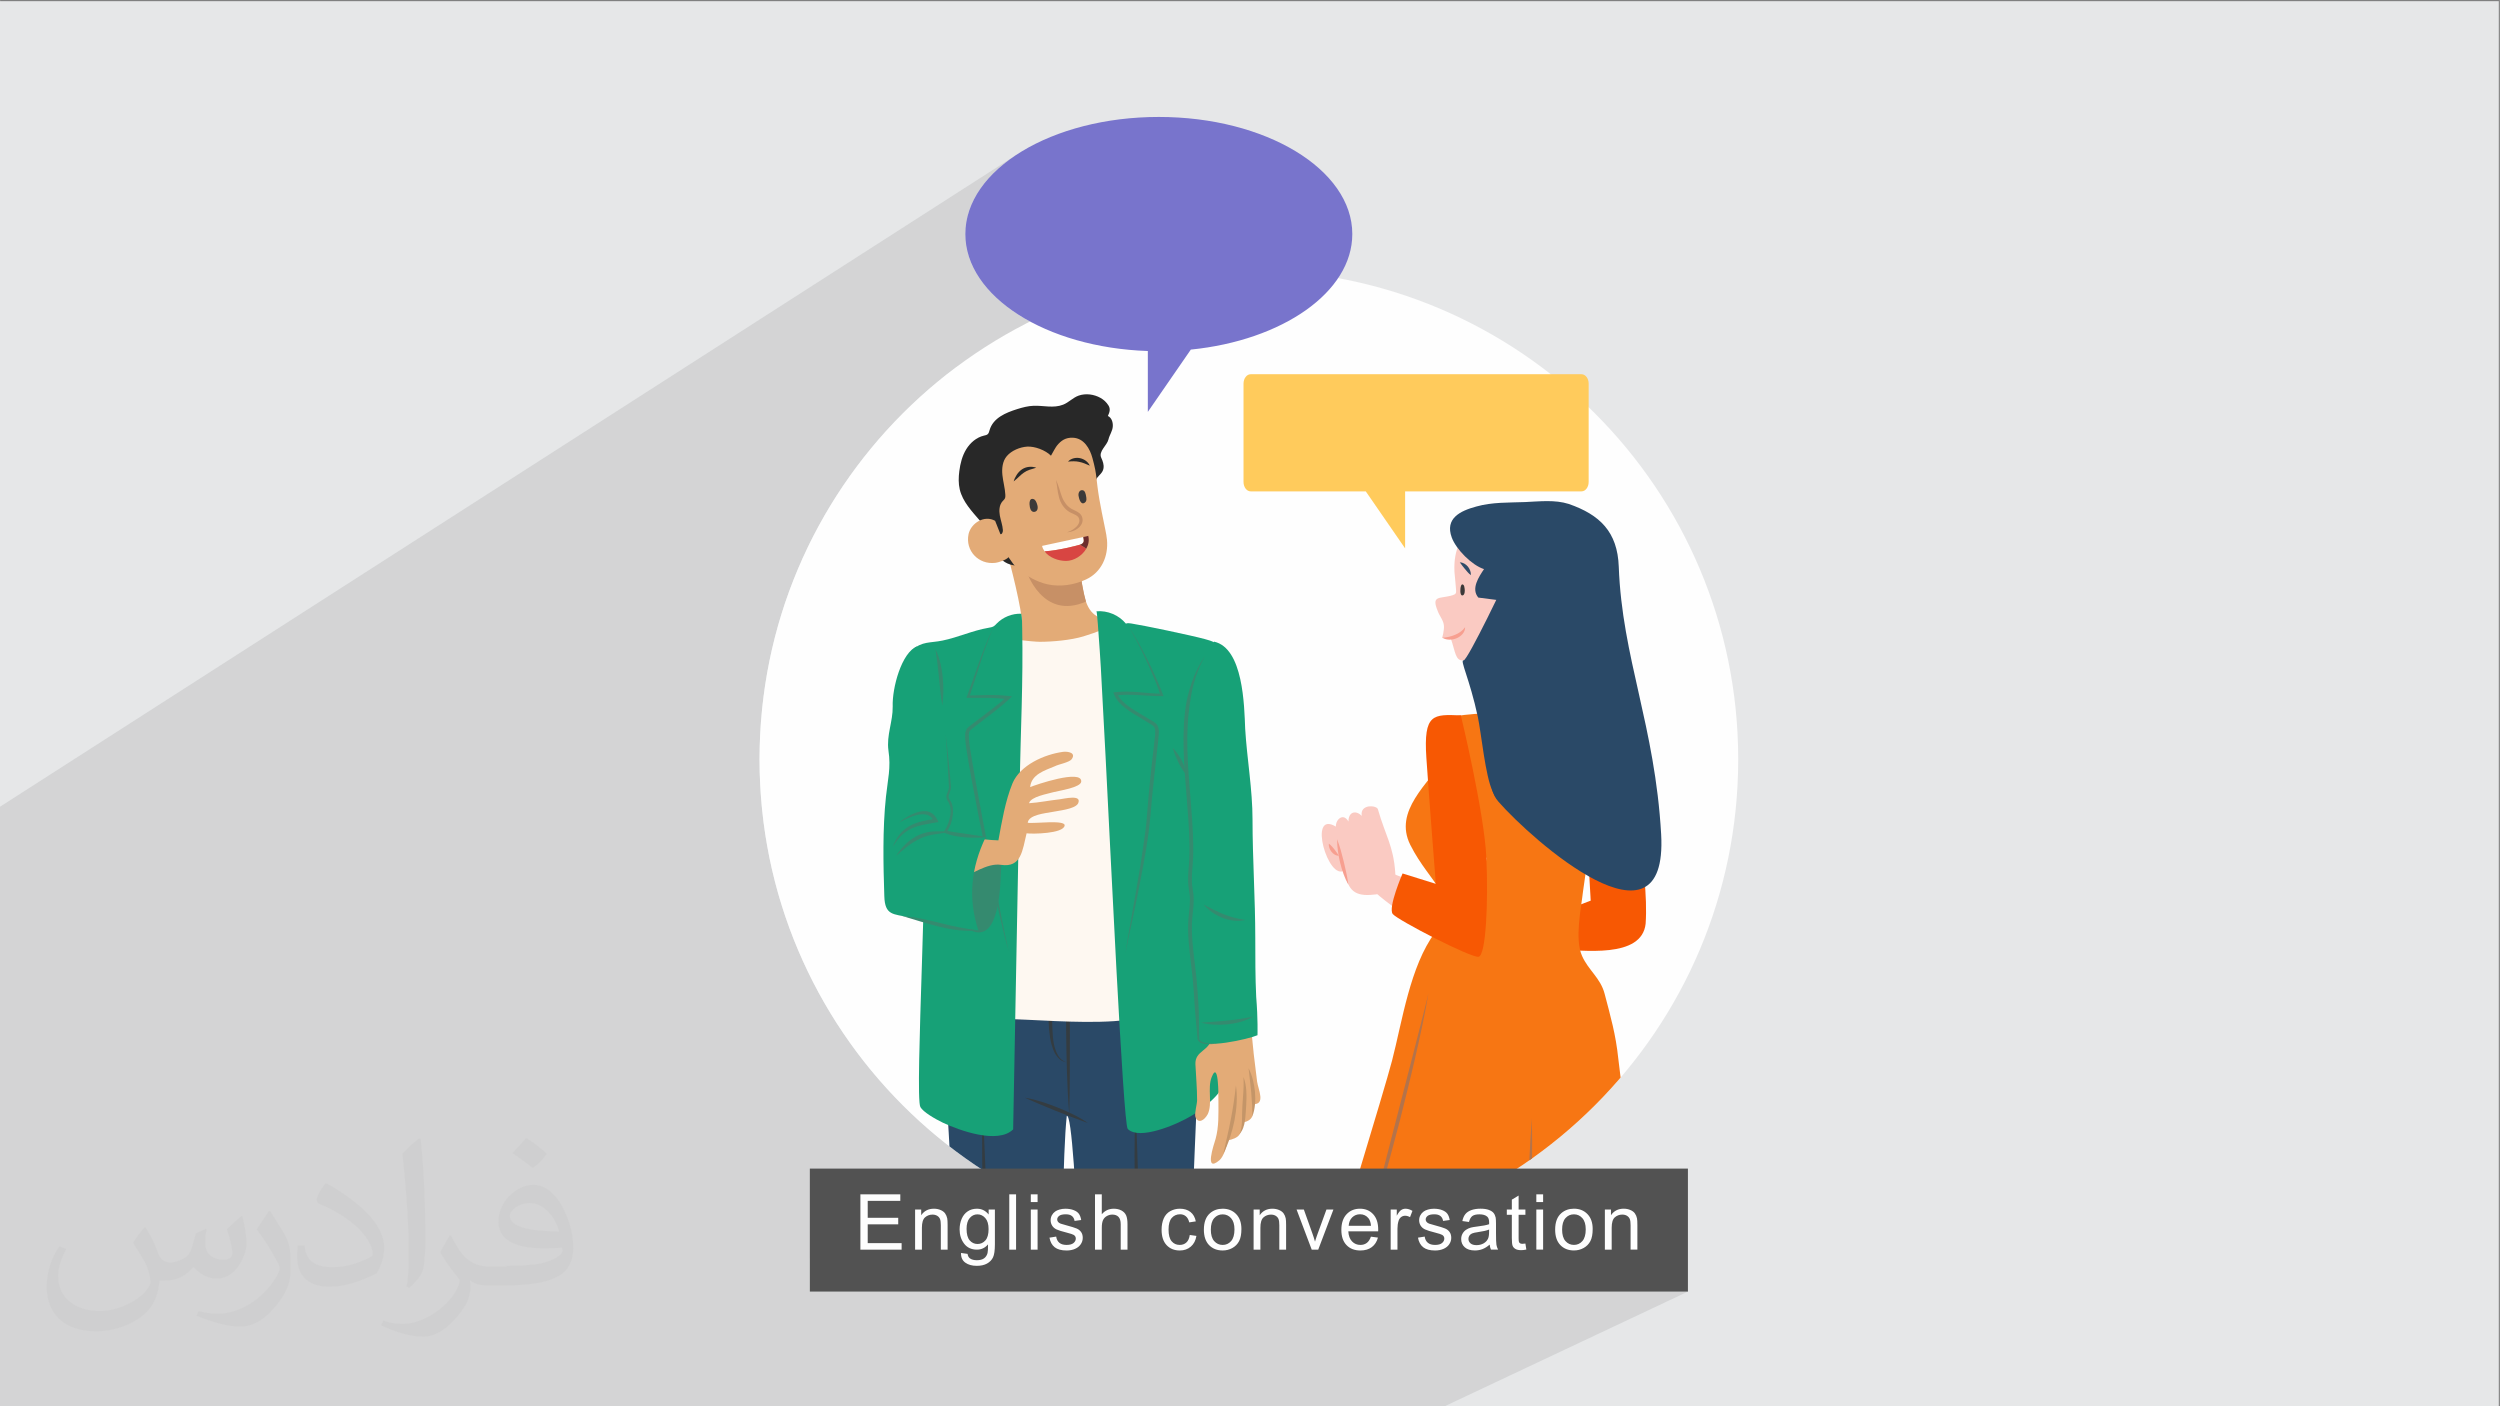 <?xml version="1.0" encoding="UTF-8"?>
<!DOCTYPE svg PUBLIC "-//W3C//DTD SVG 1.1//EN" "http://www.w3.org/Graphics/SVG/1.1/DTD/svg11.dtd">
<!-- Creator: CorelDRAW -->
<svg xmlns="http://www.w3.org/2000/svg" xml:space="preserve" width="3.703in" height="2.083in" version="1.1" style="shape-rendering:geometricPrecision; text-rendering:geometricPrecision; image-rendering:optimizeQuality; fill-rule:evenodd; clip-rule:evenodd"
viewBox="0 0 3703.33 2083.33"
 xmlns:xlink="http://www.w3.org/1999/xlink"
 xmlns:xodm="http://www.corel.com/coreldraw/odm/2003">
 <rect x="0" y="0" width="3703.33" height="2083.33" fill="#808080" stroke="none"/>
 <defs>
  <style type="text/css">
   <![CDATA[
    .fil30 {fill:none}
    .fil3 {fill:#FEFEFE}
    .fil31 {fill:#525252}
    .fil28 {fill:#2A4967}
    .fil0 {fill:#E6E7E8}
    .fil29 {fill:#F75803}
    .fil10 {fill:#FEFEFE;fill-rule:nonzero}
    .fil14 {fill:#FEF8F1;fill-rule:nonzero}
    .fil22 {fill:#FACAC2;fill-rule:nonzero}
    .fil21 {fill:#F9B6AF;fill-rule:nonzero}
    .fil26 {fill:#F79F90;fill-rule:nonzero}
    .fil8 {fill:#E3AB77;fill-rule:nonzero}
    .fil11 {fill:#D84542;fill-rule:nonzero}
    .fil25 {fill:#CD8D5C;fill-rule:nonzero}
    .fil9 {fill:#C79066;fill-rule:nonzero}
    .fil17 {fill:#C49568;fill-rule:nonzero}
    .fil24 {fill:#B3734B;fill-rule:nonzero}
    .fil12 {fill:#6D2D2D;fill-rule:nonzero}
    .fil4 {fill:#A2CAEB;fill-rule:nonzero}
    .fil20 {fill:#513A2F;fill-rule:nonzero}
    .fil13 {fill:#3B3939;fill-rule:nonzero}
    .fil18 {fill:#4BB394;fill-rule:nonzero}
    .fil5 {fill:#282828;fill-rule:nonzero}
    .fil7 {fill:#343C41;fill-rule:nonzero}
    .fil16 {fill:#358A6F;fill-rule:nonzero}
    .fil15 {fill:#17A177;fill-rule:nonzero}
    .fil27 {fill:#2F4B68;fill-rule:nonzero}
    .fil6 {fill:#2A4967;fill-rule:nonzero}
    .fil33 {fill:#7874CC;fill-rule:nonzero}
    .fil19 {fill:#F75803;fill-rule:nonzero}
    .fil23 {fill:#F77613;fill-rule:nonzero}
    .fil32 {fill:#FEFEFE;fill-rule:nonzero}
    .fil34 {fill:#FFCB5C;fill-rule:nonzero}
    .fil2 {fill:#373435;fill-opacity:0.031}
    .fil1 {fill:#373435;fill-opacity:0.102}
   ]]>
  </style>
    <clipPath id="id0">
     <path d="M1850 400c400.36,0 724.92,324.56 724.92,724.92 0,400.36 -324.56,724.92 -724.92,724.92 -400.37,0 -724.92,-324.56 -724.92,-724.92 0,-400.36 324.56,-724.92 724.92,-724.92z"/>
    </clipPath>
 </defs>
 <g id="Layer_x0020_1">
  <polygon class="fil0" points="-1.67,1.74 3701.66,1.74 3701.66,2084.93 -1.67,2084.93 "/>
  <polygon class="fil1" points="2136.53,2084.93 870.37,2084.93 778.74,2084.93 539.3,2084.93 -1.67,2084.93 -1.67,1424.83 -1.67,1421.73 -1.67,1257.18 -1.67,1196.11 1504.41,230.1 1495.39,236.4 1486.89,242.95 1478.89,249.76 1471.44,256.8 1464.54,264.06 1458.2,271.55 1452.46,279.23 1447.33,287.11 1442.83,295.17 1438.96,303.41 1435.76,311.8 1433.24,320.35 1431.42,329.04 1430.31,337.85 1429.94,346.78 1430.05,351.59 1430.37,356.37 1430.91,361.12 1431.65,365.83 1432.6,370.51 1433.75,375.14 1435.11,379.74 1436.66,384.29 1438.41,388.8 1440.34,393.26 1442.47,397.67 1444.79,402.04 1447.29,406.35 1449.96,410.61 1452.82,414.81 1455.85,418.96 1459.06,423.06 1462.44,427.09 1465.98,431.06 1469.69,434.97 1473.55,438.81 1477.58,442.59 1481.76,446.3 1486.09,449.94 1490.58,453.5 1495.21,457 1499.99,460.42 1504.91,463.76 1509.96,467.03 1515.16,470.22 1520.48,473.32 1525.94,476.34 1414.31,545.66 1400.69,556.05 1381.59,571.69 1363.04,587.96 1345.06,604.84 1327.65,622.31 1310.85,640.37 1294.66,658.99 1279.11,678.16 1264.2,697.86 1249.95,718.08 1236.39,738.8 1223.52,759.99 1211.36,781.66 1199.93,803.78 1189.25,826.33 1179.33,849.3 1170.18,872.67 1161.83,896.43 1154.29,920.55 1147.58,945.03 1141.7,969.85 1136.69,994.98 1132.56,1020.43 1129.31,1046.16 1126.97,1072.16 1125.56,1098.42 1125.08,1124.92 1125.46,1148.6 1126.59,1172.09 1128.46,1195.39 1131.06,1218.46 1134.38,1241.32 1138.4,1263.94 1143.11,1286.31 1148.51,1308.42 1154.58,1330.26 1161.31,1351.81 1168.68,1373.08 1176.69,1394.04 1185.32,1414.68 1194.57,1434.99 1204.42,1454.96 1214.85,1474.58 1225.87,1493.83 1237.45,1512.71 1249.59,1531.21 1262.26,1549.3 1275.47,1566.99 1289.2,1584.26 1303.44,1601.09 1318.18,1617.48 1333.4,1633.41 1349.09,1648.87 1365.24,1663.86 1381.85,1678.35 1398.9,1692.35 1416.37,1705.83 1434.26,1718.78 1452.55,1731.2 1199.59,1864 1199.59,1913.42 2500.41,1913.42 "/>
  <path class="fil2" d="M216.02 1819.24c7,11 12,21 16,32 3,7 5,19 21,19 5,0 11,-2 17,-5 7,-3 12,-9 14,-17l6 -21 15 -7 1 1c-2,8 -2,15 -2,21 0,18 15,24 27,24 7,0 13,-3 13,-10 0,-8 -4,-23 -8,-35 7,-7 14,-14 22,-20l1 1c4,15 6,30 6,40 0,10 -4,20 -8,27 -7,14 -20,25 -36,25 -12,0 -25,-6 -34,-17l-1 0c-9,11 -22,20 -43,20l-7 0c-1,14 -4,24 -9,33 -13,25 -50,42 -85.01,42 -49,0 -73.01,-28 -73.01,-66 0,-23 8,-45 19,-60l10 4c-7,14 -12,27 -12,40 0,35 29,52 62,52 30,0 68.01,-20 75.01,-42 -2,-25 -12,-36 -26,-59 4,-7 10,-15 17,-23l1 0 0 0 1 1 0 0 0 0 0 0 0 0 0 0 0 0 0 0 0 0 0 0 0.02 -0.01 -0.01 0.01 0 0zm564.05 -133.01c10,6 20,14 30,23 -6,8 -12,15 -21,21 -10,-8 -20,-15 -30,-22 7,-8 14,-15 20,-22l0 0 1 0 0 0 0 0 0 0 0 0 0 0 0 0zm5 96.01c-17,0 -30,11 -30,19 0,17 33,23 73.01,23 -5,-20 -22,-42 -43,-42l0 0 0 0 0 0 0 0 0 0 -0.01 0zm-37 93.01c22,0 41,-1 55,-4 16,-4 30,-12 30,-18 0,-2 0,-3 -1,-5 -9,1 -19,1 -29,1 -29,0 -52,-7 -61,-23 -2,-5 -4,-10 -4,-15 0,-16 7,-32 19,-42 10,-9 21,-14 33,-14 20,0 37,17 48,43 6,14 11,30 11,51 0,14 -4,25 -12,34 -16,15 -45,21 -90.01,21l-20 0 0 0 -5 0c-11,0 -19,-2 -25,-7l-1 0c0,3 1,5 1,7 0,10 -3,23 -10,33 -20,30 -42,43 -60,43 -19,0 -42,-7 -63,-17l4 -7c7,3 16,5 29,5 34,0 78.01,-33 84.01,-64 -1,-3 -4,-6 -7,-10 -10,-12 -16,-22 -22,-32 5,-10 10,-18 14,-25l2 0c14,29 28,46 57,46l5 0 0 0 21 0 -3 -1 0 0 0 0 0 0 0 0 0 0 0 0 0 0 0 0 0 0 0 0zm-146.01 31c3,-14 3,-29 3,-43l0 -21c0,-39 -5,-96.01 -9,-133.01 7,-8 17,-17 25,-23l2 1c5,47 7,101.01 7,151.01 0,13 -1,26 -2,35 -1,12 -7,21 -22,35l-3 -2 0 0 -1 0 0 0 0 0 0 0 0 0 0 0 0 0 0 0 0 0 0 0 0 0zm-151.02 -62.01c1,18 10,33 41,33 20,0 36,-5 55,-14 3,-2 5,-3 5,-5 0,-12 -9,-27 -24,-41 -14,-13 -34,-25 -51,-32 -6,-2 -8,-5 -8,-8 0,-5 7,-17 13,-24l2 0c20,11 43,27 60,44 15,16 25,33 25,51 0,13 -4,26 -11,38 -22,11 -46,20 -70.01,20 -29,0 -48,-14 -48,-45 0,-3 0,-9 1,-16l10 0 0 0 0 -1 0 0 0 0 0 0 0 0 0 0 0 0 0 0 0 0 0 0 0 0 0.01 0zm-52 -52l18 29c7,11 13,22 13,41l0 24c0,19 -12,40 -32,60 -15,14 -29,19 -42,19 -19,0 -40,-6 -65,-16l3 -7c8,2 17,4 28,4 36,0 72.01,-26 89.01,-58 2,-4 3,-7 3,-9 0,-4 -2,-8 -4,-11 -9,-17 -19,-33 -30,-47 6,-9 12,-18 18,-27l2 0 0 0 -1 -2 0 0 0 0 0 0 0 0 0 0 0 0 0 0 0 0 0 0 0 0 -0.01 0z"/>
  <g id="_1855233847776">
   <path class="fil3" d="M1850 400c400.36,0 724.92,324.56 724.92,724.92 0,400.36 -324.56,724.92 -724.92,724.92 -400.37,0 -724.92,-324.56 -724.92,-724.92 0,-400.36 324.56,-724.92 724.92,-724.92z"/>
   <g style="clip-path:url(#id0)">
    <g>
     <path id="_1" class="fil4" d="M1490.47 2415.75c-61.76,6.87 -131.34,27.74 -192.99,11.13 -0.83,3.06 -1.24,5.75 -1,7.62 0.93,11.25 9.37,13.13 20.61,14.99 37.49,7.5 74.98,2.81 111.53,-8.43 35.61,-11.25 73.1,1.88 110.58,-3.75 0.33,-6.7 0.18,-13.28 -0.23,-19.8 -15.89,-3.5 -35.1,-3.17 -48.5,-1.76z"/>
     <path class="fil5" d="M1490.47 2415.75c13.39,-1.41 32.61,-1.74 48.5,1.76 -0.74,-11.69 -2.31,-23.12 -3.51,-34.55 -0.94,-13.13 0.93,-32.81 -4.69,-43.12l-94.65 -16.87c-3.75,26.25 -43.11,52.48 -65.61,60.92 -17.8,7.5 -46.85,2.81 -59.97,16.87 -4.22,4.23 -10.56,16.89 -13.06,26.12 61.65,16.62 131.23,-4.26 192.99,-11.13z"/>
     <path class="fil4" d="M1671.33 2417.63c-10.26,0 -21.18,-1.36 -31.09,-5.14 0.32,1.78 0.67,3.54 1.11,5.14 4.69,14.06 15,13.12 29.99,14.06 0,2.7 0.18,5.07 0.45,7.3 -0.48,-7.06 -1.06,-14 -0.45,-21.35z"/>
     <path class="fil5" d="M1805.99 2430.35c-3.12,-24.37 -12.6,-31.67 -35.32,-38.03 -21.55,-6.56 -26.24,-32.8 -36.55,-52.48 -3.75,-8.43 -9.37,-21.55 -17.81,-26.24 -6.56,-3.74 -15.93,-1.88 -23.43,-4.69l-53.42 34.68c-8.44,7.49 -2.81,27.17 -1.88,37.48 0.79,9.5 0.93,21.65 2.64,31.41 9.91,3.78 20.83,5.14 31.09,5.14 -0.61,7.35 -0.04,14.29 0.45,21.35 0.1,0.85 0.26,1.62 0.4,2.42 43.81,13.57 92.33,6.39 133.81,-11.04z"/>
     <path class="fil4" d="M1805.99 2430.35c-41.48,17.43 -90,24.61 -133.81,11.04 3.36,18.56 17.26,19.59 37.58,21.21 19.68,1.88 44.04,0 63.72,-2.81 22.49,-3.74 34.68,-1.88 32.8,-27.18 -0.09,-0.79 -0.2,-1.5 -0.29,-2.26z"/>
     <path class="fil6" d="M1429.08 2340.78c-13.59,-23.43 -5.62,-33.74 2.81,-47.8 -28.11,-19.68 -1.41,-49.2 -1.41,-78.72 0,-35.14 -2.81,-70.28 -5.62,-105.43 -7.03,-74.5 -4.22,-150.41 -8.43,-224.91 -4.22,-60.44 -8.44,-120.89 -9.84,-182.74 -2.81,-60.44 -11.24,-133.54 -1.41,-193.99 30.93,0 61.85,-7.03 92.78,-9.84 32.33,-2.81 66.07,2.81 98.4,2.81 61.85,0 125.11,4.22 185.55,-2.81 2.81,37.95 -5.62,81.53 -8.43,119.48 -1.41,32.33 -19.51,457.34 -19.51,527.63 0,33.74 5.46,75.42 1.24,109.16 -1.41,12.65 -9.84,29.52 -9.84,42.17 0,15.46 8.43,23.9 5.63,42.17 -1.41,8.43 -1.41,16.87 -7.03,25.3 -18.27,-36.55 -86.4,-34.85 -108.89,-2.51 0,-14.06 -1.22,-29.82 -1.22,-42.47 0,-19.68 -10.78,-23.9 -15,-43.58 -4.22,-12.65 2.81,-29.52 1.41,-43.57 0,-15.46 -1.41,-30.93 -4.22,-46.39 -9.84,-66.07 -21.19,-538.5 -35.85,-531.6 -6.06,56.31 -6.32,204.07 -9.13,272.95 -4.22,66.07 -5.63,132.14 -8.44,198.2 -1.41,46.39 -5.62,89.96 -12.65,134.95 -1.41,11.24 0,19.68 0,29.52 0,4.22 2.81,9.84 2.81,15.46 0,4.22 -8.43,8.43 -8.43,14.06 0,9.84 8.43,18.28 7.03,30.93 -1.41,11.25 -8.43,19.68 -15.46,28.11 -1.85,0.83 -13.05,-6.67 -14.69,-7.5 -18.51,-9.34 -37.22,-18.2 -56.68,-25.57 -3.47,-1.32 -7.02,-2.43 -10.56,-3.51 -3.89,-1.19 -8.19,-2.56 -12.16,-2.69 -2.4,-0.09 -12.19,3.67 -12.74,2.72z"/>
     <path class="fil7" d="M1531.7 2339.38c-10.97,-10.39 -25.33,-14.86 -39.83,-16.53l-22.11 -2.44c-3.71,-0.46 -7.48,-1.02 -11.24,-1.91 -3.75,-0.93 -7.49,-1.9 -11.26,-4.09 -0.94,-0.58 -1.89,-1.26 -2.79,-2.27 -0.87,-0.91 -1.84,-2.52 -1.75,-4.48 0.11,-1.95 1.17,-3.34 2.07,-4.24 0.96,-0.94 1.93,-1.54 2.9,-2.07 3.89,-1.97 7.72,-2.75 11.59,-3.28 7.77,-0.92 15.28,-0.53 22.76,0.14 7.49,0.74 14.99,1.87 22.23,4.11 7.1,2.35 14.35,5.8 19,11.76 -5.56,-5.02 -12.57,-7.67 -19.72,-9.1 -7.11,-1.63 -14.45,-2.26 -21.77,-2.46 -7.34,-0.03 -14.77,-0.35 -21.74,0.82 -3.46,0.56 -7,1.37 -9.73,2.84 -1.39,0.64 -2.22,1.88 -2.04,1.73 -0.19,-0.22 0.55,0.99 1.93,1.7 5.62,3.16 13.13,4.45 20.29,5.53 7.27,1.19 14.68,1.96 22.06,3.46 7.36,1.48 14.8,3.37 21.65,6.72 6.75,3.49 12.89,8.18 17.5,14.06z"/>
     <path class="fil7" d="M1739.75 2328.13c-0.63,-3.97 -1.84,-7.81 -4.45,-10.46 -2.44,-2.75 -5.75,-4.43 -9.28,-5.49 -7.15,-1.98 -15.01,-1.83 -22.71,-1.19 -7.75,0.59 -15.5,1.97 -23.25,3.41 -7.72,1.61 -15.51,3.13 -23.24,5.3 6.9,-4.19 14.47,-7.2 22.18,-9.56 7.72,-2.35 15.69,-4.02 23.84,-4.75 8.11,-0.56 16.61,-0.54 24.64,2.68 3.96,1.58 7.73,4.26 10.03,7.99 2.26,3.75 2.87,8.1 2.24,12.07z"/>
     <path class="fil7" d="M1490.94 2280.34c-5.46,-0.47 -10.96,-0.87 -16.36,-2.27 -2.69,-0.7 -5.39,-1.65 -7.85,-3.19 -2.38,-1.52 -4.79,-3.79 -5.65,-6.77 -1.76,-5.76 -1.3,-11.37 -1,-16.92 0.43,-5.54 1.13,-11.02 1.93,-16.46 1.47,-10.89 3.98,-21.69 5.07,-32.29 0.37,-10.43 -0.21,-21.69 -0.63,-32.49 -0.64,-21.85 -2.25,-43.68 -3.2,-65.59 -0.43,-10.95 -0.84,-21.92 -1.02,-32.89 0.01,-10.98 -0.01,-21.96 0.61,-32.91 1.2,21.91 2.87,43.7 4.73,65.53 1.84,21.83 3.41,43.7 4.49,65.65 0.25,11.08 0.69,21.77 0.11,33.2 -1.41,11.19 -3.78,21.79 -5.91,32.52 -1.04,5.35 -1.98,10.7 -2.65,16.07 -0.59,5.3 -1.13,10.89 0.08,15.72 1.13,4.8 6.35,7.72 11.33,9.4 5.11,1.71 10.55,2.62 15.93,3.69z"/>
     <path class="fil7" d="M1464.23 1966.86l-7.02 -163.65c-0.84,-27.3 -1.92,-54.59 -2.26,-81.91l-0.17 -40.99c0.25,-13.67 0.4,-27.33 1.02,-40.98l7.02 163.65c0.82,27.3 1.93,54.59 2.24,81.91 0.35,27.31 0.33,54.66 -0.83,81.96z"/>
     <path class="fil7" d="M1725.69 2291.58c-9.19,-2.47 -18.77,-1.94 -27.96,-0.31l-1.22 0.22 -0.05 -1.31 -2.12 -64.7c-0.59,-21.57 -1.81,-43.1 -2.62,-64.65 -0.81,-21.56 -2.29,-43.07 -3.25,-64.63l-3.54 -64.67c3.14,21.38 5.57,42.86 7.55,64.37 2.2,21.5 3.36,43.09 4.67,64.66 1.29,21.58 1.64,43.2 2.1,64.8 0.32,21.6 0.06,43.22 -0.57,64.82l-1.26 -1.09c9.45,-0.98 19.35,-0.93 28.28,2.5z"/>
     <path class="fil7" d="M1686.33 1934.53c-1.16,-24.72 -1.96,-49.42 -2.81,-74.13l-2.11 -74.12c-0.31,-24.72 -0.87,-49.44 -0.81,-74.17l0.31 -37.09c0.35,-12.37 0.57,-24.74 1.2,-37.09l1.56 37.06 1.26 37.06 2.1 74.11c0.29,24.72 0.87,49.44 0.8,74.18 -0.05,24.73 -0.34,49.47 -1.5,74.19z"/>
     <path class="fil7" d="M1553 1396.5c2.76,15.41 3.06,31.04 3.93,46.55 0.77,15.54 1.02,31.09 1.35,46.63 0.31,15.56 0.15,31.03 1.39,46.35 0.7,7.59 2.1,15.17 4.96,22.16 1.43,3.5 3.31,6.78 5.78,9.66 2.61,2.72 5.87,4.8 9.6,6.03 -3.85,-0.63 -7.57,-2.32 -10.64,-4.96 -2.94,-2.74 -5.33,-6.03 -7.24,-9.56 -3.56,-7.19 -5.5,-15 -6.75,-22.79 -2.31,-15.6 -2.29,-31.3 -2.72,-46.8 -0.19,-15.55 -0.3,-31.1 -0.04,-46.65l0.31 -23.31c0.16,-7.77 0.46,-15.54 0.06,-23.31z"/>
     <path class="fil7" d="M1580.28 1394.04c1.75,21.35 2.66,42.74 3.37,64.12 0.71,21.39 0.81,42.78 1.19,64.17l-0.09 64.15 -0.27 32.07c-0.25,10.7 -0.25,21.39 -0.59,32.1 -0.94,-10.67 -1.48,-21.36 -2.17,-32.05l-1.3 -32.07c-0.72,-21.39 -0.85,-42.78 -1.2,-64.16l0.12 -64.15c0.2,-21.38 0.38,-42.76 0.94,-64.17z"/>
     <path class="fil7" d="M1517.89 1626.11c16.81,2.7 32.83,8.41 48.54,14.49 7.82,3.19 15.58,6.53 23.15,10.31 7.57,3.72 15.03,7.86 21.93,12.83l-23.68 -8.81c-7.87,-2.94 -15.67,-6.04 -23.48,-9.11 -7.78,-3.16 -15.56,-6.3 -23.28,-9.61 -7.76,-3.22 -15.4,-6.72 -23.17,-10.1z"/>
     <path class="fil8" d="M1487.66 934.13c7.5,-1.87 17.78,-7.85 26.22,-9.73 0.94,-16.87 -17.79,-93.35 -24.35,-112.1 31.86,0 73.09,-6.56 103.09,-14.99 1.87,26.24 7.5,52.48 12.18,78.72 5.62,29.99 15.93,41.23 47.79,44.98 -0.93,17.8 -4.68,32.8 -11.24,49.67 -8.43,17.81 -12.18,38.42 -27.17,54.36 -15,14.99 -61.85,30.93 -81.53,14.06l-44.98 -104.96z"/>
     <path class="fil9" d="M1520.46 846.04c0,0 23.59,73.71 88.25,45.12 0,0 -5.74,-19.25 -7.61,-39.4l-80.63 -5.72z"/>
     <path class="fil5" d="M1631.3 678.16c2.28,4.96 4.26,10.4 3.3,15.78 -1.13,6.32 -5.66,9.08 -9.28,13.75 -2.79,3.59 -2.15,6.49 -1.96,10.87 0.31,7.06 2.51,22.51 -3.11,28.14 -14.86,5 -29.72,10 -44.59,15 -6.76,2.28 -13.52,4.55 -20.28,6.82 -5.73,1.93 -13.39,3.17 -18.42,6.53 -8.84,5.91 -9.89,18.72 -9.77,28.24 0.13,10.17 0.32,21.61 -6.83,28.82 -8.04,8.09 -21.98,6.69 -31.67,0.67 -5.96,-3.71 -10.92,-8.79 -15.81,-13.82 -7,-7.2 -14.41,-15.27 -15.1,-25.28 -0.31,-4.46 0.77,-9.06 -0.5,-13.35 -0.97,-3.3 -3.23,-6.04 -5.47,-8.66 -12.15,-14.16 -25.78,-28.33 -30.11,-46.48 -2.13,-8.89 -1.84,-18.19 -0.68,-27.26 1.44,-11.28 4.28,-22.58 10.21,-32.29 5.92,-9.71 15.23,-17.72 26.3,-20.3 1.99,-0.46 4.15,-0.81 5.63,-2.19 1.57,-1.46 2.05,-3.7 2.64,-5.75 5.3,-18.48 24.24,-26.02 40.94,-31.33 7.88,-2.5 15.98,-4.6 24.24,-4.93 14.71,-0.58 29.45,4.02 43.86,-1.65 8.36,-3.29 14.71,-10.61 23.2,-13.5 10.48,-3.56 22.52,-1.89 32.06,3.43 4.88,2.72 8.88,6.48 11.85,11.2 3.33,5.3 1.77,10.01 -0.84,15.64 5.46,2.38 7.61,9.17 7.31,15.12 -0.37,7.39 -4.83,12.67 -6.41,19.51 -2.12,9.18 -15.15,17.67 -10.72,27.29z"/>
     <path class="fil8" d="M1632.27 759.8c-2.64,-13.29 -5.06,-26.61 -6.7,-40.05 -0.98,-8.02 -1.69,-16.09 -3.19,-24.02 -1.07,-5.65 -2.55,-11.21 -4.02,-16.76 -3.8,-14.35 -12.59,-29.9 -29.19,-30.52 -10.67,-0.39 -17.29,4.02 -23.59,11.82 -1.71,2.11 -6.48,10.61 -8.76,14.83 -8.13,-8.22 -24.11,-14.22 -35.49,-13.46 -10.52,0.72 -22.88,5.81 -29.89,14.01 -6.44,7.52 -7.59,18.27 -6.57,28.12 1.01,9.85 3.89,19.46 4.35,29.35 0.09,1.81 0.08,3.7 -0.7,5.32 -0.8,1.63 -2.25,2.8 -3.45,4.15 -4.94,5.51 -5.34,13.76 -4.04,21.04 1.31,7.28 4.08,14.31 4.56,21.7 0.18,2.86 -1.33,6.82 -4.09,6.06 -1.19,-0.33 1.64,11.81 1.89,12.77 2.02,7.73 4.96,14.24 9.89,20.53 4.91,6.28 8.29,13.04 14.65,18.37 12.08,10.11 28.68,19.32 43.93,22.61 18.76,4.04 38.95,1 56.72,-7.17 22.95,-10.54 33.5,-34.25 31.21,-58.9 -0.46,-4.91 -1.42,-9.76 -2.39,-14.59 -1.7,-8.41 -3.46,-16.81 -5.13,-25.22z"/>
     <path class="fil8" d="M1474.07 771.54c-15.93,-8.91 -35.61,3.28 -39.36,19.68 -5.16,24.83 15,45.45 39.36,42.64 5.15,-0.47 20.62,-5.63 20.62,-10.31l-20.62 -52.01z"/>
     <path class="fil10" d="M1605.39 801.85c0.18,-0.69 -0.17,-3.15 -0.7,-6.32l-61.07 13.19c0.69,3 2.01,5.68 3.75,8.07 22.17,-1.56 46.79,-8.37 52.1,-9.8 2.91,-0.78 5.13,-2.09 5.92,-5.14z"/>
     <path class="fil11" d="M1599.47 806.99c-5.31,1.43 -29.93,8.24 -52.1,9.8 6.87,9.46 20.66,14.26 31.91,14.21 11.53,-0.1 23.85,-7.73 29.82,-18.15 -3.02,-2.16 -6.18,-4.12 -9.46,-5.92l-0.18 0.06z"/>
     <path class="fil12" d="M1611.96 793.67l-0.46 0.39 -6.81 1.47c0.53,3.17 0.88,5.63 0.7,6.32 -0.77,2.99 -2.92,4.3 -5.74,5.08 3.28,1.8 6.44,3.76 9.46,5.92 3.33,-5.8 4.71,-12.46 2.85,-19.18z"/>
     <path class="fil9" d="M1564.19 710.9c3.89,7.86 5.75,16.62 8.67,24.44 2.81,7.77 7.75,14.71 14.48,18.52 3.43,2 7.78,3.25 11.78,6.53 4.17,3.43 5.64,9.67 3.75,14.44 -1.83,4.85 -5.69,8 -9.61,10.19 -4.04,2.05 -8.38,3.41 -12.78,3.51 4.15,-1.35 8.04,-3.18 11.28,-5.83 3.27,-2.48 6,-5.74 6.93,-9.19 0.77,-3.47 -0.21,-7.04 -2.98,-9.04 -2.8,-2.2 -6.95,-3.49 -11.07,-5.7 -8.42,-4.88 -13.72,-13.38 -15.93,-22.09 -2.39,-8.67 -2.69,-17.26 -4.52,-25.79z"/>
     <path class="fil5" d="M1501.54 713.2c0.99,-3.51 2.52,-6.72 4.49,-9.73 1.95,-3.03 4.5,-5.8 7.61,-8.01 3.15,-2.15 6.9,-3.5 10.6,-3.83 3.7,-0.38 7.35,0.06 10.78,1.28 -6.98,2.1 -13.18,3.55 -18.21,7.19 -5.17,3.45 -9.52,8.65 -15.27,13.09z"/>
     <path class="fil5" d="M1582.04 683.83c4.24,-4.7 11.34,-6.43 17.69,-5.13 6.35,1.33 12.06,5.42 14.65,11.16 -5.74,-2.51 -10.56,-4.65 -15.76,-5.65 -5.19,-1.13 -10.35,-1.01 -16.57,-0.38z"/>
     <path class="fil13" d="M1525.63 741.91c-1.03,2.87 -0.56,6.98 -0.05,9.67 0.77,4.03 3.48,8.18 8.12,6.37 4.51,-1.76 3.78,-8 2.39,-11.61 -1.07,-2.8 -2.19,-6.13 -5.25,-7.01 -1.94,-0.56 -3.54,-0.41 -4.63,1.35l-0.58 1.23z"/>
     <path class="fil13" d="M1599.6 727.42c-1.67,1.58 -2.36,4.39 -1.96,6.99 0.69,4.41 3.33,14.42 9.2,10.28 3.43,-2.42 2.59,-6.5 1.89,-10.28 -0.52,-2.81 -1.54,-7.4 -4.61,-8.09 -1.91,-0.44 -3.43,0.07 -4.52,1.11z"/>
     <path class="fil14" d="M1453.89 1515.87c-1.41,-20.35 205.57,18.04 260.59,-18.64 13.32,-8.89 -25.35,-33.36 -25.35,-47.68 -1.87,-64.67 -7.5,-128.39 -11.25,-193.06 -6.67,-114.92 7.98,-221.09 -18.69,-334.31 -21.18,8.28 -32.27,13.94 -54.45,20.61 -18.43,5.54 -45.2,8 -64.44,7.99 -11.01,-0.01 -54.76,-5.05 -55.24,-7.11 -2.77,-11.89 -7.96,25.63 -8.5,37.03 -4.33,90.88 -8.33,181.77 -12.24,272.67 -3.69,85.89 -16.36,176.9 -10.43,262.49z"/>
     <path class="fil15" d="M1500.78 1673.07c-22.49,22.49 -80.13,1.41 -104.02,-9.84 -12.06,-5.8 -29.23,-15.82 -33.39,-23.19 -8.95,-15.81 13.76,-399.43 3.93,-459.87 -2.81,-18.27 -29.77,-204.84 -15.72,-217.49 14.46,-12.85 26.07,-9.98 44.36,-13.7 23.3,-4.74 44.75,-14.94 68.36,-18.96 2.77,-0.47 5.64,-0.92 7.99,-2.45 1.54,-1 2.76,-2.41 4.03,-3.72 9.4,-9.7 23,-15.18 36.5,-14.67 1.35,7.36 1.22,14.56 1.37,22 1.59,76.61 -2.33,153.76 -3.77,230.41 -2.12,112.57 -4.24,225.14 -6.36,337.71 -1.09,57.93 -2.18,115.85 -3.27,173.77z"/>
     <path class="fil15" d="M1470.8 931.24c-15.46,33.74 -24.04,65.74 -36.69,100.89 23.9,0 35.74,-1.47 59.64,1.34 -16.4,15.69 -56.23,43.58 -59.04,47.26 -2.81,3.69 -2.81,8.96 -1.41,21.62 4.22,36.55 53.16,287.34 62.24,310.05l-24.74 -481.16z"/>
     <path class="fil16" d="M1470.8 931.24c-7.04,16.47 -13,33.34 -18.44,50.37 -5.41,17.05 -10.69,34.16 -16.59,51.11l-1.67 -2.37 29.85 -0.75c10.02,-0.18 20.11,0.28 30.07,1.46l5.19 0.62 -3.8 3.54c-12.86,11.96 -26.72,22.23 -40.41,32.77l-10.26 7.85 -5.02 3.97c-0.83,0.66 -1.59,1.35 -2.31,1.98 -0.5,0.44 -1,1.07 -1.31,1.8 -1.34,2.86 -1.07,7.27 -0.78,11.39 0.34,4.22 0.85,8.46 1.48,12.67 5.35,33.94 11.67,67.94 18,101.83l19.32 101.69 10 50.78 5.25 25.34c1.92,8.4 3.51,16.9 6.16,25.11 -5.67,-16.33 -9.22,-33.28 -13.35,-50.03 -4.02,-16.79 -7.75,-33.64 -11.38,-50.52 -7.28,-33.74 -14.41,-67.53 -20.92,-101.43 -6.48,-33.93 -13.3,-67.72 -18.55,-101.98 -0.62,-4.33 -1.12,-8.66 -1.44,-13.05 -0.17,-4.38 -0.85,-8.98 1.36,-14.13 0.59,-1.25 1.39,-2.36 2.5,-3.38 0.9,-0.78 1.75,-1.54 2.61,-2.2l5.16 -4.03 10.34 -7.81c13.72,-10.4 27.69,-20.65 40.2,-32.12l1.39 4.15c-9.8,-1.17 -19.61,-1.91 -29.5,-1.99l-29.85 0.01 -2.54 0.01 0.88 -2.37c12.4,-33.45 22.57,-68.06 38.35,-100.28z"/>
     <path class="fil16" d="M1480.41 1278.89c-1.52,22.44 -2.33,90.02 -26.46,99.66 -31.93,13.8 -32.03,-82.01 -30.83,-99.78l57.29 0.12z"/>
     <path class="fil16" d="M1477.6 1278.89c-1.72,27.04 -1.06,56.94 -12,82.26 -5.28,12.22 -18.33,24.77 -27.89,9 -5.96,-9.81 -7.85,-22.6 -9.39,-33.76 -1.67,-12.01 -2.41,-24.15 -2.66,-36.27 -0.1,-4.85 -0.13,-9.7 -0.01,-14.55 0.05,-1.64 -0.12,-3.51 0.19,-5.12 0.52,-2.72 -4.31,0.75 -1.21,-0.55 3.01,-1.25 9.41,0.02 12.53,0.03 6.26,0.02 12.51,0.02 18.75,0.04 8.17,0.02 16.33,0.04 24.5,0.05 3.3,0.01 3.34,-2.24 0,-2.25 -19.1,-0.04 -38.19,-0.08 -57.29,-0.12 -0.69,0 -2.75,0.1 -2.81,1.12 -1.2,19.54 -0.24,39.65 2.58,59 1.92,13.18 4.94,38.55 20.85,42.74 39.9,10.48 38.17,-80.85 39.49,-101.62 0.1,-1.51 -5.52,-1.66 -5.62,0z"/>
     <path class="fil8" d="M1440.64 1241.72c12.57,0.85 25.06,2.96 38.3,3.22 5.01,-27.44 10.28,-58.67 20.87,-84.47 11.3,-27.02 47.11,-42.91 75.15,-46.7 7,-0.79 19.49,1.32 12.52,10.95 -3.48,4.81 -19.45,7.52 -24.7,10.33 -15.59,6.53 -34.92,12.17 -36.83,30.98 7.8,-3.26 76.98,-27 75.7,-8.14 -0.59,8.8 -33.12,13.55 -40.84,15.56 -8.38,2.59 -33.91,6.54 -36.48,16.47 14.59,-0.91 30.6,-4.24 45.23,-5.78 7,-0.79 34,-7.8 27.36,6.27 -4.99,8.5 -29.77,10.62 -38.73,12.54 -9.6,1.88 -34.38,3.99 -35.81,15.89 8.09,1.81 56.54,-5.02 54.65,4.32 -2.06,11.86 -47.58,12.57 -56.33,11.35 -6.15,25.48 -7.89,51.25 -37.89,46.7 -20.7,-3.14 -43.31,14.75 -62.63,20.39l20.46 -59.87z"/>
     <path class="fil15" d="M1358.41 957.56c-22.93,8.95 -37.03,61.67 -36.06,88.98 0.36,22.57 -9.44,42.57 -6.3,65.32 3.9,25.63 -1.04,43.14 -3.68,68.31 -5.16,48.5 -3.96,100.24 -2.45,147.3 0.85,29.18 13.26,26.26 37.31,31.64 19.44,4.13 39.7,10.2 59.15,14.34 13.89,2.82 28.8,4.76 42.88,4.78 -15.61,-47.09 -11.02,-92.56 10.83,-138.04 -33.86,-1.98 -48.83,-4.42 -59.86,-7.98 8.3,-11.65 12.04,-29.31 8.13,-40.85 -2.37,-6.74 -4.36,-5 -4.85,-11.6 0.19,-2.81 3.44,-9.17 3.69,-12.91 -0.15,-4.83 -2.67,-40.9 -6.35,-78.64l-42.45 -130.67z"/>
     <path class="fil16" d="M1460.11 1240.2c-5.08,0.54 -10.17,0.85 -15.24,0.8 -5.07,0.07 -10.15,-0.09 -15.22,-0.5 -10.09,-0.91 -20.38,-2.43 -30.01,-6.4l-0.14 -0.06c-1,-0.42 -1.49,-1.57 -1.07,-2.58l0.2 -0.38c5.12,-7.26 8.24,-16.05 9.22,-24.93 0.39,-4.43 0.33,-8.98 -0.89,-13.13 -0.57,-2.11 -1.38,-4.04 -2.63,-5.78 -0.62,-0.86 -1.52,-2.19 -1.87,-3.54 -0.39,-1.33 -0.51,-2.58 -0.6,-3.8l-0 -0.06 0 -0.18c0.17,-1.48 0.56,-2.55 0.93,-3.66l1.17 -3.19c0.75,-2.06 1.54,-4.19 1.74,-6.05l-0.01 0.15c-0.59,-13.03 -1.33,-26.22 -2.16,-39.32l-2.68 -39.36c1.62,13.06 3.05,26.13 4.35,39.22 1.26,13.11 2.66,26.14 3.5,39.37l0 0.15c-0.24,2.63 -1.06,4.75 -1.77,6.91 -0.7,2.07 -1.6,4.35 -1.77,6l0 -0.23c0.1,1.09 0.25,2.15 0.54,3.05 0.28,0.92 0.72,1.54 1.46,2.54 1.52,2 2.61,4.4 3.26,6.76 1.44,4.78 1.51,9.7 1.13,14.5 -0.98,9.57 -4.19,18.86 -9.71,26.86l-1 -3.02c9.62,2.2 19.44,3.47 29.38,4.8 4.96,0.69 9.93,1.39 14.92,2.24 4.98,0.73 9.98,1.67 14.96,2.82z"/>
     <path class="fil16" d="M1336.6 1357c9.61,0.72 19.2,2.04 28.59,4.07 9.43,1.89 18.71,4.23 27.99,6.45 18.47,4.76 36.96,8.36 56.09,10.71 -9.59,1.06 -19.33,0.93 -28.94,-0.11 -9.63,-0.92 -19.17,-2.88 -28.49,-5.14 -9.33,-2.35 -18.56,-4.92 -27.72,-7.67l-27.53 -8.31z"/>
     <path class="fil16" d="M1407.37 1234.06c-3.82,-0.69 -7.53,-0.5 -11.25,0.19 -3.66,0.6 -7.64,1.24 -11.32,1.74 -7.35,1.07 -14.48,3 -21.17,6.01 -6.72,2.94 -12.94,7 -18.93,11.5 -5.91,4.59 -11.63,9.66 -17.59,14.59 4.32,-6.38 9.04,-12.54 14.74,-17.92 5.66,-5.4 12.23,-10.02 19.49,-13.3 7.3,-3.17 15.19,-5.02 23.08,-5.24 3.94,-0.15 7.57,-0.16 11.54,-0.12 3.88,0.21 7.99,0.65 11.41,2.56z"/>
     <path class="fil16" d="M1322.39 1254.62c2.25,-6.2 5.35,-12.15 9.41,-17.54 4.14,-5.3 9.38,-9.88 15.31,-13.32 5.97,-3.36 12.46,-5.56 18.97,-7.13 6.52,-1.58 13.05,-2.7 19.56,-3.64l-2.08 3.86c-1.99,-4.29 -5.05,-7.8 -9.26,-9.42 -4.26,-1.53 -9.29,-1.36 -14.19,-0.39 -9.88,2.11 -19.34,6.87 -28.7,11.56 4.12,-3.28 8.5,-6.2 13.06,-8.94 4.56,-2.7 9.47,-4.91 14.69,-6.48 5.19,-1.52 11.03,-2.35 16.8,-0.52 5.84,1.82 10.26,6.75 12.62,11.92l1.48 3.25 -3.57 0.62c-12.86,2.22 -25.84,3.94 -37.22,9.44 -5.7,2.68 -10.87,6.45 -15.25,11.13 -4.5,4.57 -8.18,10 -11.63,15.61z"/>
     <path class="fil16" d="M1385.69 962.02c6.47,12.74 9.31,27 10.8,41.04 1.31,14.13 1.31,28.3 -0.69,42.38 -2.46,-14.02 -3.46,-27.96 -4.91,-41.82 -1.31,-13.89 -3,-27.56 -5.21,-41.59z"/>
     <path class="fil15" d="M1626.34 925.44c-0.91,-11.49 -1.72,-19.89 -2.13,-19.85 16.32,-1.45 33.17,5.6 43.59,18.25 2.41,-1.01 5.14,-0.63 7.72,-0.24 17.2,2.59 89.33,17.7 109.13,23.11 4.81,1.31 9.68,2.65 14.09,4.98 21.97,11.57 23.7,38.93 23.59,60.7 -0.11,23.27 -0.79,46.54 -1.54,69.81 -2.02,62.22 -5,124.42 -8.05,186.59 -4.83,98.41 3.94,211.13 3.94,309.69 0,33.74 -12.27,45.4 -41.79,67.89 -18.28,14.06 -71.69,37.95 -95.59,30.93 -4.17,-1.19 -6.94,-2.88 -8.8,-4.99 -6.88,-7.83 -26.96,-442.4 -32.81,-552 -2.33,-43.69 -4.66,-87.37 -6.99,-131.05 -0.21,-3.9 -2.5,-40.32 -4.37,-63.81z"/>
     <path class="fil15" d="M1671.25 927.31c13.1,19.65 37.14,67.05 49.79,102.19 -23.9,0 -44.55,-4.46 -68.45,-1.65 5.63,15.46 26.71,26.71 40.77,35.14 19.68,12.65 22.49,8.43 19.68,33.74 -4.22,36.55 -8.44,73.1 -11.25,109.65 -4.22,60.45 -34.47,197.27 -34.47,205.7l3.93 -484.76z"/>
     <path class="fil16" d="M1671.25 927.31c10.69,15.7 19.62,32.54 28.26,49.45 8.58,16.96 16.49,34.27 23.19,52.14l0.87 2.34 -2.54 0.03c-11.54,0.13 -23.01,-0.85 -34.37,-1.52 -11.35,-0.68 -22.66,-0.84 -33.8,0.5l1.99 -3.23c2.82,7.44 9.13,13.48 15.83,18.56 6.78,5.13 14.24,9.46 21.76,13.88 3.84,2.26 7.36,4.56 11.18,6.68 1.89,1.1 3.8,2.16 5.75,3.5 1.9,1.28 4.06,2.98 5.38,5.5 2.47,5.13 1.83,9.88 1.66,14.27 -0.3,4.45 -0.84,8.78 -1.31,13.11 -3.78,34.6 -8,69.15 -10.72,103.79 -2.93,34.96 -9.46,69.22 -16.04,103.43 -3.37,17.09 -6.75,34.18 -10.45,51.2 -3.54,17.05 -7.61,33.99 -10.58,51.13 2.01,-17.31 5.56,-34.39 8.42,-51.56l9.03 -51.43c2.98,-17.15 5.68,-34.33 8.25,-51.52 2.6,-17.18 5.01,-34.4 6.21,-51.64 2.64,-34.8 6.28,-69.46 10.47,-104.04 0.5,-4.32 1.05,-8.63 1.37,-12.87 0.3,-4.18 0.49,-8.57 -0.96,-11.38 -1.39,-2.73 -5.42,-4.78 -9.09,-7 -3.79,-2.13 -7.56,-4.61 -11.2,-6.78 -7.44,-4.44 -15.07,-8.91 -22.15,-14.33 -6.97,-5.4 -13.94,-11.85 -17.36,-20.87l-1.08 -2.87 3.07 -0.37c11.58,-1.37 23.24,-0.88 34.65,0.05 11.43,0.93 22.75,2.14 34.07,2.25l-1.66 2.37c-6.27,-17.81 -13.87,-35.2 -21.76,-52.42 -3.99,-8.6 -8.14,-17.12 -12.49,-25.55 -4.39,-8.39 -8.84,-16.78 -13.87,-24.83z"/>
     <path class="fil8" d="M1792.41 1510.99c2.49,7.48 3.33,17.44 2.49,25.75 -2.49,20.78 -24.92,19.11 -24.09,39.88 0.83,18.29 2.49,34.9 2.49,53.18 0,5.81 -4.15,19.94 -2.49,24.92 4.16,10.8 13.3,4.99 18.28,-4.16 7.48,-15.78 -0.83,-38.21 5.81,-54.83 5.81,-14.95 8.3,-3.32 9.14,7.48 0.84,9.14 0.84,18.28 0.84,28.25 0,19.11 0.82,37.38 -4.16,55.67 -2.49,8.31 -17.45,51.51 5.82,31.57 5.81,-4.98 11.63,-21.59 11.63,-29.07 18.28,-4.15 19.94,-8.31 23.27,-26.58 15.78,-4.16 15.78,-11.63 14.12,-27.42 19.94,1.66 8.31,-21.61 6.65,-33.23 -1.67,-13.3 -3.33,-26.59 -4.98,-40.72 -1.67,-12.46 -4.98,-68.95 -13.3,-73.94l-51.51 23.26z"/>
     <path class="fil17" d="M1812.14 1708.93c3.72,-16.92 7.82,-33.45 11.01,-50.22 3.32,-16.73 5.75,-33.52 7.69,-50.72 2.52,17.2 1.05,34.79 -2.17,51.8 -3.41,17 -8.63,33.69 -16.53,49.14z"/>
     <path class="fil17" d="M1835.82 1680.27c3.26,-6.55 3.74,-13.54 3.99,-20.55 0.14,-7.04 0.17,-14.28 0.57,-21.46 0.88,-14.37 2.48,-28.28 1.67,-42.73 2.59,6.79 3.85,14.13 4.2,21.39 0.46,7.28 0.12,14.52 -0.26,21.67 -0.52,7.14 -0.78,14.26 -1.83,21.52 -0.95,7.17 -3.22,14.86 -8.35,20.17z"/>
     <path class="fil17" d="M1855.03 1653.86c0.13,-12.19 -0.48,-23.89 -1.58,-35.73 -1.03,-11.83 -2.63,-23.54 -3.92,-35.69 5.59,10.93 8.31,23.05 9.52,35.19 0.49,6.09 0.63,12.23 0.03,18.34 -0.55,6.09 -1.71,12.21 -4.04,17.89z"/>
     <path class="fil15" d="M1784.69 983.16c-54.4,85.68 -14.96,199.92 -20.4,293.76 -1.36,16.32 -2.72,28.56 0,42.17 2.72,17.68 0,27.2 -1.36,46.24 -1.36,27.19 4.08,58.48 6.8,85.68 2.72,28.56 5.44,88.4 5.44,88.4 4.08,16.32 75.35,-0.35 87.59,-5.79 0,0 0.81,-24.13 -1.91,-56.77 -1.36,-28.56 -1.36,-58.48 -1.36,-87.04 0,-58.48 -4.08,-116.96 -4.08,-175.44 0,-44.88 -8.16,-89.76 -10.88,-134.64 -1.36,-34 -2.72,-119.69 -46.24,-129.2l-13.6 32.63z"/>
     <path class="fil18" d="M1737.19 1108.06c13.25,22.8 11.41,22.81 21.66,41.03l-21.66 -41.03z"/>
     <path class="fil16" d="M1737.19 1108.06c5.8,5.57 10.07,12.16 13.59,19.15 1.67,3.54 3.18,7.06 4.52,10.66 1.37,3.61 2.68,7.26 3.55,11.22 -5.76,-5.6 -9.76,-12.53 -13.13,-19.41 -3.26,-6.91 -6.57,-13.81 -8.53,-21.62z"/>
     <path class="fil16" d="M1785.36 971.16c-11.91,20.84 -18.93,43.93 -22.16,67.39 -3.81,23.38 -4.92,47.21 -4.28,71.03 1.07,47.68 8.03,95.2 8.68,143.4 0.16,11.96 -0.35,24.31 -1.49,36.09 -0.44,5.92 -0.74,11.8 -0.48,17.61 0.09,5.83 1.52,11.3 2.15,17.66 1.42,12.37 -0.64,24.61 -1.65,36.32 -1.07,11.68 -0.54,23.56 0.37,35.39 1.88,23.68 5.96,47.42 7.39,71.45 0.74,11.98 1.87,23.91 2,35.91l0.54 35.95 -0.03 -0.25c0.41,2.03 2.39,3.59 4.7,4.51 2.3,0.96 4.86,1.46 7.43,1.83 5.16,0.7 10.45,0.73 15.7,0.55 -5.22,0.63 -10.5,1.06 -15.82,0.8 -2.67,-0.13 -5.35,-0.46 -7.99,-1.33 -2.55,-0.82 -5.49,-2.48 -6.46,-5.73l-0.03 -0.14 -0.01 -0.11 -3.13 -35.78c-1.21,-11.91 -1.48,-23.87 -2.48,-35.78 -1.41,-23.8 -5.48,-47.35 -7.39,-71.41 -0.92,-12.01 -1.47,-24.16 -0.37,-36.34 1.06,-12.07 3.01,-23.73 1.66,-35.27 -0.52,-5.56 -2.07,-11.79 -2.17,-17.96 -0.28,-6.17 0.04,-12.26 0.49,-18.28 1.16,-12.05 1.61,-23.64 1.48,-35.63 -0.63,-47.63 -7.59,-95.21 -8.69,-143.31 -0.49,-24.02 0.14,-48.29 4.66,-72.09 5.05,-23.62 13.6,-46.78 27.41,-66.45z"/>
     <path class="fil16" d="M1779.02 1514.94c13.2,-1.03 26.04,-1.64 38.88,-3.05 12.85,-1.28 25.44,-3.31 38.44,-5.82 -11.49,6.73 -24.73,9.96 -37.86,11.41 -13.18,1.27 -26.61,0.85 -39.46,-2.54z"/>
     <path class="fil16" d="M1782.83 1340.02c10.24,5.15 19.85,10.52 30.07,14.45 10.18,4.09 20.7,6.61 32.04,8.36 -11.2,2.75 -23.33,1.09 -34.1,-3.13 -10.77,-4.34 -20.49,-11.02 -28.01,-19.68z"/>
     <path class="fil19" d="M2427.94 1236.24c5.63,39.36 12.65,91.37 9.84,132.14 -5.62,52.01 -92.78,39.36 -133.54,37.96 0,-15.46 -2.81,-40.77 2.81,-53.42l49.35 -18.68 -5.24 -91.72 76.78 -6.28z"/>
     <path class="fil20" d="M2250.21 2382.26c-4.74,-0.91 -8.83,-3.12 -10.65,-8.43 -0.78,-2.27 -0.9,-4.7 -0.85,-7.11 0.17,-7.46 2.02,-14.93 5.75,-21.38 -13.96,4.72 -27.98,9.35 -41.76,14.64 -9.52,3.65 -20.71,6.87 -27.29,15.1 -3.91,4.88 -13.35,18.97 -4.46,22.41 9.35,3.63 22.3,5.73 32.27,5.9 9.67,0.18 19.65,-0.41 29.43,-0.44 21.12,-0.05 42.27,-0.21 63.38,-1.16l1.24 -0.06c14.06,0 39.5,0.71 53.56,-0.69 22.49,-2.81 18.69,-1.01 17.96,-20.72 -0.02,-0.65 -1.36,-3.03 -1.39,-3.67 -22.14,6.04 -45.29,7.04 -68.12,6.91 -11.7,-0.06 -23.38,-0.45 -35.07,-0.66 -4.28,-0.08 -9.44,0.24 -14.01,-0.65z"/>
     <path class="fil21" d="M2374.52 2181.74c15.45,-60.83 37.96,-118.08 21.09,-181.34 -11.25,-40.76 -8.43,-75.91 4.22,-115.27l-113.86 -35.15c0,82.94 8.43,163.07 8.43,246 0,63.26 7.03,131.43 0,194.69 -4.22,36.55 -18.12,43.51 -54.67,56.16l-5.61 1.76c-0.78,8.59 -3.4,29.07 16,34.16 38.72,0 79.81,4.11 117.29,-6.11 -3.15,-75.32 -17.62,-97.56 7.12,-194.91z"/>
     <path class="fil20" d="M1911.4 2408.3c0,-12.22 -1.63,-25.65 -10.14,-33.22 -27.26,9.52 -71.61,15.6 -72.6,51.5 13.55,2.81 100.19,5.62 129.96,4.22 14.06,0 31.33,1.26 45.65,-0.14 23,-2.81 31.08,-1.56 25.27,-26.57 -0.15,-0.64 0.17,-1.25 0.26,-1.89 -39.34,10.22 -79.68,6.11 -118.4,6.11z"/>
     <path class="fil22" d="M2072.33 2207.28c28.12,-60.37 59.41,-118.08 54.04,-181.33 -3.84,-40.77 5.36,-75.91 25.16,-115.27l-107.48 -35.14c-15.06,82.94 -21.19,163.06 -36.26,246 -11.49,63.26 -16.85,131.44 -35.38,194.69 -10.86,36.55 -30.8,45.69 -69.64,58.34l-1.51 0.52c8.5,7.57 10.14,21 10.14,33.22 38.72,0 79.06,4.11 118.4,-6.11 10.53,-75.32 -14.61,-72.25 42.54,-194.91z"/>
     <path class="fil23" d="M2141.18 1120.97c-25.3,40.77 -77.31,80.13 -52.01,130.73 29.52,59.04 75.23,77.5 36.64,129.7 -37.19,50.31 -48.45,131.05 -63.75,190.01 -11.03,42.53 -89.53,299.35 -89.72,298.99 -2.55,-4.96 11.39,4.04 13.56,9.17 1.78,4.19 -0.96,9.26 0.71,13.49 1.19,3 4.26,4.76 7.13,6.24 34.2,17.55 76.9,31.32 115.59,32.98 44.89,1.93 87.91,-7.91 133.09,0.97 20.47,4.03 40.8,10.87 61.64,9.69 22.59,-1.29 43.67,-11.91 66.09,-14.89 11.1,-1.47 22.6,-1.09 33.16,-4.81 15.14,-5.34 29.28,-19.02 44.7,-14.59 -4.78,-1.37 -46.78,-301.76 -50.76,-340.5 -3.64,-35.33 -11.52,-62.7 -20.29,-96.09 -6.11,-23.25 -23.9,-34.57 -33.37,-55.88 -11.24,-25.3 -1.41,-70.29 1.41,-95.59 8.44,-61.85 18.28,-123.7 29.52,-184.15 4.22,-23.9 12.65,-39.36 -8.43,-54.83 -21.09,-14.06 -46.39,-21.08 -71.69,-22.49 -22.49,-1.41 -98.4,-12.65 -112.46,8.43l-40.76 53.42z"/>
     <path class="fil24" d="M2115.98 1471.8c-5.26,31.74 -12.3,63.15 -19.43,94.5 -7.17,31.35 -15.06,62.52 -22.84,93.72 -8.22,31.09 -16.38,62.19 -25.27,93.1 -8.92,30.89 -18.06,61.74 -28.76,92.09 4.17,-15.54 8.49,-31.01 12.42,-46.59l12.16 -46.63 24 -93.37 24.1 -93.33 11.94 -46.7c4.06,-15.55 7.92,-31.14 11.67,-46.78z"/>
     <path class="fil24" d="M2269.28 1656.54c0.53,22.32 0.43,44.63 0.25,66.94 -0.17,22.31 -0.85,44.61 -1.25,66.91 -0.85,22.29 -1.47,44.58 -2.55,66.86 -1.72,22.04 0.11,44.91 -6.28,66.57 2.04,-10.99 2.42,-22.1 2.14,-33.22 -0.17,-11.08 -0.33,-22.36 -0.18,-33.5 0.19,-22.31 0.84,-44.59 1.25,-66.89 0.87,-22.28 1.46,-44.58 2.56,-66.85 1.09,-22.28 2.26,-44.56 4.06,-66.82z"/>
     <path class="fil24" d="M2359.68 1656.54c4.62,20.22 8.71,40.53 12.65,60.87 4.01,20.33 7.52,40.75 10.87,61.2 3.21,20.48 6.24,40.99 8.54,61.6 1.14,10.31 2.22,20.62 3.21,30.94 0.76,10.35 1.64,20.68 2.07,31.05l-9.56 -61.4 -9.81 -61.3c-3.2,-20.45 -6.57,-40.87 -9.56,-61.37 -3.06,-20.48 -6.07,-40.98 -8.41,-61.6z"/>
     <path class="fil22" d="M2212.11 1020.95c-4.74,-15.58 -8.8,-31.84 -12.87,-47.43 -10.17,0.67 -21.01,3.39 -31.17,4.74 -12.2,1.36 -11.9,-11.94 -18.97,-32.53 0,0 -8.02,-0.5 -12.77,-0.5 0,0 3.28,-11.69 2.61,-18.47 -0.68,-8.13 -6.77,-14.22 -9.48,-22.35 -8.81,-21.69 2.03,-17.62 18.97,-21.69 10.16,-2.71 8.81,-3.39 8.13,-13.55 -0.68,-7.45 -1.35,-14.91 -2.03,-22.36 -0.68,-15.58 1.35,-31.17 8.81,-44.72 21.68,-37.94 75.89,-39.97 110.44,-23.04 44.72,20.33 62.33,54.88 65.05,102.31 2.71,37.27 -27.78,51.5 -52.85,71.15 -7.46,5.41 -6.78,4.06 -3.39,14.91 2.72,7.45 5.42,14.22 7.45,21 3.39,9.49 6.78,22.36 11.52,29.14l-89.44 3.39z"/>
     <path class="fil25" d="M2202.32 1061.22c0,-15.46 -6.32,-30.93 -7.73,-46.39 23.19,-3.51 52.71,-9.13 75.91,-7.73 2.81,18.98 9.14,44.28 10.54,60.44l-78.72 -6.33z"/>
     <path class="fil6" d="M2189.91 885.27c-11.24,-13.11 0.93,-30.92 8.43,-42.17 -17.81,-5.62 -41.24,-29.06 -47.8,-46.85 -10.31,-28.11 12.18,-39.36 36.55,-45.92 23.43,-6.56 47.8,-5.63 72.16,-6.56 21.55,-0.93 44.04,-3.74 64.66,2.81 45.92,15.93 72.16,41.24 74.04,92.78 4.92,135.58 53.65,235.14 62.81,396.76 10.4,186.46 -190.85,8.93 -241.01,-48.42 -20.48,-23.46 -5.08,-50.07 -0.67,-75.95 5.95,-34.93 10.18,-72 10.18,-107.44 0,-20.62 1.87,-40.3 0.93,-59.98 -0.93,-17.81 -4.68,-37.49 -3.74,-54.36l-36.55 -4.69z"/>
     <path class="fil26" d="M2136.89 944.8c3.53,-0.27 6.67,-0.8 9.76,-1.52 3.06,-0.76 6.05,-1.65 8.86,-2.88 2.85,-1.15 5.51,-2.63 8.01,-4.39 2.48,-1.8 4.73,-3.95 6.8,-6.83 0.2,3.57 -1.39,7.21 -3.78,10.01 -2.37,2.87 -5.53,4.94 -8.86,6.39 -3.38,1.35 -6.97,2.13 -10.59,2.05 -3.56,-0.04 -7.24,-0.83 -10.2,-2.83z"/>
     <path class="fil13" d="M2164.24 867.94c-0.85,2.34 -1,5.81 -0.98,8.09 0.04,3.43 1.15,7.08 3.93,5.87 2.7,-1.18 2.91,-6.45 2.48,-9.57 -0.33,-2.41 -0.62,-5.27 -2.25,-6.21 -1.04,-0.59 -1.94,-0.57 -2.74,0.83l-0.44 0.99z"/>
     <path class="fil27" d="M2162.5 833.09c4.83,0.06 9.02,2.81 11.96,6.31 2.85,3.6 4.66,7.91 4.41,12.69 -3.81,-2.93 -6.2,-6.13 -8.76,-9.13 -2.44,-3.11 -4.94,-5.9 -7.61,-9.87z"/>
     <path class="fil22" d="M2017.22 1208.59c-8.44,-8.44 -19.69,-6.56 -19.69,8.43 -7.5,-13.11 -18.74,-3.74 -18.74,7.5 -42.17,-25.3 -11.24,82.46 13.12,64.66 3.74,25.3 11.25,38.43 38.42,36.55 20.62,-0.94 38.42,-8.44 36.55,-32.81 -2.81,-40.29 -14.48,-54.66 -25.72,-94.02 -1.58,-6.17 -26.99,-8.23 -23.94,9.69z"/>
     <path class="fil26" d="M1980.67 1243.26c4.34,10.97 7.12,22.17 9.94,33.35 2.63,11.23 5.26,22.38 6.83,34.07 -5.8,-10.28 -9.47,-21.45 -12.29,-32.75 -2.66,-11.35 -4.49,-22.87 -4.48,-34.67z"/>
     <path class="fil26" d="M1968.48 1249.83c3.61,2.72 5.89,5.6 8.23,8.48 2.3,2.96 4.17,5.69 6.76,9.33 -2.3,0.28 -4.53,-0.5 -6.39,-1.61 -1.92,-1.09 -3.46,-2.63 -4.8,-4.26 -1.26,-1.7 -2.33,-3.52 -3,-5.54 -0.68,-1.98 -1.09,-4.14 -0.8,-6.4z"/>
     <path class="fil22" d="M2126.39 1244.48c2.31,22.71 4.27,45.42 5.16,68.13 -29.06,0 -77.78,-22.49 -77.78,-22.49l-23.43 23.44c0.94,11.24 137.2,105.67 153.13,95.36 6.08,-4.2 11.56,-72.97 18.35,-138.26 -22.85,-15.5 -57.14,-31.95 -75.42,-26.18z"/>
     <path class="fil23" d="M2198.08 1056.77c-16.87,0.94 -40.3,2.81 -57.16,7.5 -26.24,8.43 -27.18,19.68 -26.24,44.98 0.94,19.68 1.87,40.3 3.75,59.98 2.46,25.09 5.42,50.17 7.96,75.25 18.28,-5.77 52.57,10.68 75.42,26.18 6.8,-65.42 2.89,-111.45 5.23,-138.19 1.87,-20.62 18.22,-75.69 -8.96,-75.69z"/>
     <path class="fil24" d="M2196.56 1059.09c4.93,-1.31 9.93,-0.13 14.23,2.16 4.22,2.41 7.89,6.05 9.35,10.94 -4.73,-1.83 -8.29,-4.01 -12.07,-6.02 -3.71,-2.16 -7.45,-4.03 -11.5,-7.07z"/>
     <path class="fil28" d="M2233.86 852.89c0,0 -59.92,126.21 -65.8,125.38 -5.88,-0.83 9,27.56 21.01,83.23 5.37,24.89 11.08,88.42 22.17,111.26 13.72,28.25 33.26,13.17 41.5,10.98 14.9,-3.97 63.59,-156.98 63.59,-170.89 0,-13.91 -82.46,-159.96 -82.46,-159.96z"/>
     <path class="fil29" d="M2164.02 1059.8c0,0 34.72,143.34 37.79,210.85 3.07,67.52 -0.74,144.44 -11.4,146.73 -10.67,2.28 -119.57,-54.08 -127.19,-63.22 -7.62,-9.14 14.47,-60.17 14.47,-60.17l49.29 15.38c0,0 -10.02,-126.54 -14.04,-186.7 -4.41,-66.14 10.37,-64.4 51.08,-62.88z"/>
    </g>
   </g>
   <path class="fil30" d="M1850 400c400.36,0 724.92,324.56 724.92,724.92 0,400.36 -324.56,724.92 -724.92,724.92 -400.37,0 -724.92,-324.56 -724.92,-724.92 0,-400.36 324.56,-724.92 724.92,-724.92z"/>
   <g>
    <rect class="fil31" x="1199.59" y="1731.2" width="1300.82" height="182.22"/>
    <path class="fil32" d="M1274.48 1851.25l0 -81.89 59.13 0 0 9.61 -48.27 0 0 25.16 45.19 0 0 9.61 -45.19 0 0 27.91 50.22 0 0 9.61 -61.09 0 0 -0.02 0 0zm81.05 0l0 -59.36 9.04 0 0 8.42c4.35,-6.46 10.63,-9.69 18.86,-9.69 3.58,0 6.86,0.65 9.86,1.93 3,1.28 5.24,2.97 6.72,5.06 1.49,2.07 2.53,4.56 3.13,7.42 0.37,1.88 0.56,5.13 0.56,9.79l0 36.45 -10.06 0 0 -36.07c0,-4.11 -0.38,-7.18 -1.17,-9.19 -0.78,-2.02 -2.17,-3.64 -4.15,-4.86 -1.99,-1.2 -4.33,-1.8 -7,-1.8 -4.26,0 -7.94,1.35 -11.05,4.08 -3.11,2.71 -4.65,7.87 -4.65,15.46l0 32.39 -10.06 0 -0.02 -0.02 -0.01 0zm68.02 4.92l9.72 1.38c0.4,3.01 1.55,5.2 3.41,6.59 2.5,1.85 5.91,2.79 10.24,2.79 4.65,0 8.26,-0.94 10.79,-2.79 2.53,-1.85 4.25,-4.46 5.14,-7.8 0.51,-2.03 0.77,-6.33 0.72,-12.86 -4.41,5.19 -9.88,7.78 -16.43,7.78 -8.17,0 -14.49,-2.94 -18.96,-8.83 -4.48,-5.87 -6.72,-12.93 -6.72,-21.14 0,-5.67 1.02,-10.88 3.07,-15.67 2.04,-4.79 5.01,-8.46 8.91,-11.07 3.89,-2.62 8.46,-3.91 13.73,-3.91 7,0 12.77,2.86 17.31,8.57l0 -7.32 9.26 0 0 51.26c0,9.25 -0.93,15.79 -2.81,19.63 -1.87,3.85 -4.86,6.91 -8.91,9.14 -4.08,2.23 -9.09,3.35 -15.05,3.35 -7.08,0 -12.77,-1.58 -17.12,-4.76 -4.36,-3.17 -6.47,-7.94 -6.31,-14.34l0.02 0 0 0zm8.24 -35.61c0,7.76 1.55,13.43 4.63,16.98 3.11,3.57 6.98,5.36 11.62,5.36 4.63,0 8.5,-1.78 11.65,-5.32 3.13,-3.55 4.69,-9.11 4.69,-16.7 0,-7.24 -1.62,-12.72 -4.85,-16.4 -3.23,-3.68 -7.1,-5.5 -11.65,-5.5 -4.48,0 -8.27,1.81 -11.41,5.43 -3.13,3.61 -4.69,9 -4.69,16.14l0.02 0.02 0 -0zm63.26 30.7l0 -81.89 10.06 0 0 81.89 -10.06 0zm31.89 -70.46l0 -11.44 10.06 0 0 11.44 -10.06 0zm0 70.46l0 -59.37 10.06 0 0 59.37 -10.06 0zm27.66 -17.74l9.95 -1.6c0.55,3.99 2.12,7.04 4.67,9.18 2.55,2.12 6.14,3.18 10.71,3.18 4.63,0 8.06,-0.94 10.31,-2.82 2.23,-1.87 3.36,-4.08 3.36,-6.61 0,-2.26 -1.01,-4.06 -3.01,-5.36 -1.42,-0.89 -4.83,-2.02 -10.3,-3.41 -7.35,-1.85 -12.45,-3.45 -15.31,-4.8 -2.84,-1.38 -4.99,-3.24 -6.45,-5.64 -1.46,-2.39 -2.21,-5.03 -2.21,-7.93 0,-2.66 0.61,-5.09 1.8,-7.35 1.22,-2.25 2.87,-4.12 4.94,-5.6 1.56,-1.15 3.7,-2.12 6.39,-2.91 2.7,-0.81 5.59,-1.2 8.67,-1.2 4.64,0 8.73,0.67 12.23,2.02 3.54,1.34 6.12,3.17 7.8,5.46 1.65,2.3 2.81,5.37 3.45,9.22l-9.83 1.38c-0.44,-3.09 -1.73,-5.51 -3.86,-7.24 -2.13,-1.74 -5.15,-2.59 -9.05,-2.59 -4.59,0 -7.89,0.77 -9.86,2.29 -1.96,1.52 -2.96,3.31 -2.96,5.36 0,1.29 0.4,2.48 1.22,3.52 0.81,1.07 2.09,1.96 3.85,2.67 1.01,0.38 3.95,1.24 8.87,2.57 7.09,1.89 12.05,3.45 14.87,4.64 2.81,1.19 5.03,2.97 6.63,5.26 1.62,2.3 2.42,5.17 2.42,8.6 0,3.34 -0.97,6.48 -2.94,9.43 -1.96,2.96 -4.79,5.24 -8.46,6.86 -3.7,1.62 -7.87,2.42 -12.52,2.42 -7.7,0 -13.6,-1.59 -17.63,-4.79 -4.04,-3.2 -6.61,-7.93 -7.74,-14.2l-0.02 0 0 0zm67.44 17.74l0 -81.89 10.06 0 0 29.47c4.67,-5.47 10.56,-8.2 17.69,-8.2 4.37,0 8.16,0.85 11.4,2.59 3.23,1.73 5.53,4.12 6.92,7.17 1.39,3.05 2.07,7.49 2.07,13.29l0 37.57 -10.06 0 0 -37.54c0,-5.02 -1.09,-8.67 -3.24,-10.96 -2.17,-2.3 -5.23,-3.43 -9.19,-3.43 -2.96,0 -5.74,0.77 -8.35,2.3 -2.61,1.54 -4.46,3.64 -5.58,6.29 -1.11,2.63 -1.65,6.27 -1.65,10.93l0 32.41 -10.06 0 -0.02 0 0 0zm140.42 -21.73l9.83 1.38c-1.09,6.77 -3.83,12.05 -8.28,15.87 -4.44,3.84 -9.91,5.74 -16.37,5.74 -8.1,0 -14.62,-2.66 -19.54,-7.94 -4.94,-5.3 -7.4,-12.89 -7.4,-22.77 0,-6.41 1.07,-11.99 3.18,-16.8 2.12,-4.79 5.34,-8.39 9.68,-10.77 4.33,-2.4 9.04,-3.61 14.15,-3.61 6.43,0 11.71,1.62 15.79,4.89 4.11,3.25 6.72,7.89 7.87,13.88l-9.72 1.48c-0.94,-3.98 -2.57,-6.98 -4.96,-9 -2.37,-2 -5.23,-3.01 -8.57,-3.01 -5.08,0 -9.19,1.81 -12.38,5.43 -3.17,3.64 -4.74,9.37 -4.74,17.21 0,7.97 1.52,13.74 4.57,17.35 3.07,3.61 7.06,5.41 11.95,5.41 3.96,0 7.26,-1.19 9.89,-3.61 2.65,-2.4 4.33,-6.12 5.03,-11.14l0.02 0 -0 0zm20.89 -7.95c0,-10.96 3.05,-19.09 9.18,-24.37 5.09,-4.38 11.33,-6.58 18.66,-6.58 8.14,0 14.81,2.67 19.99,8 5.17,5.31 7.76,12.7 7.76,22.09 0,7.63 -1.15,13.61 -3.43,17.98 -2.29,4.37 -5.63,7.76 -10.02,10.18 -4.36,2.43 -9.15,3.62 -14.31,3.62 -8.31,0 -15.02,-2.66 -20.15,-7.97 -5.13,-5.32 -7.69,-12.99 -7.69,-22.97l0 0.01zm10.3 0.03c0,7.59 1.65,13.26 4.98,17.02 3.34,3.78 7.52,5.67 12.56,5.67 4.99,0 9.15,-1.89 12.48,-5.69 3.31,-3.79 4.98,-9.56 4.98,-17.32 0,-7.33 -1.69,-12.87 -5.02,-16.62 -3.34,-3.78 -7.49,-5.67 -12.45,-5.67 -5.06,0 -9.22,1.88 -12.56,5.63 -3.31,3.75 -4.98,9.42 -4.98,16.98l0 0 0 0.01zm63.35 29.66l0 -59.37 9.04 0 0 8.42c4.35,-6.46 10.63,-9.69 18.86,-9.69 3.58,0 6.86,0.65 9.85,1.93 3,1.28 5.24,2.97 6.72,5.06 1.49,2.07 2.54,4.56 3.13,7.42 0.36,1.88 0.55,5.13 0.55,9.79l0 36.45 -10.06 0 0 -36.07c0,-4.11 -0.38,-7.18 -1.17,-9.19 -0.78,-2.02 -2.17,-3.64 -4.15,-4.86 -1.98,-1.2 -4.33,-1.8 -6.99,-1.8 -4.28,0 -7.96,1.35 -11.06,4.08 -3.11,2.7 -4.65,7.87 -4.65,15.46l0 32.39 -10.06 0 -0.01 -0.02 0 0.01zm86.09 0l-22.4 -59.37 10.77 0 12.69 35.55c1.38,3.83 2.66,7.82 3.81,11.95 0.9,-3.12 2.13,-6.89 3.75,-11.28l13.19 -36.22 10.33 0 -22.48 59.37 -9.68 0 0.01 0 -0 -0zm87.71 -19.22l10.4 1.37c-1.62,6.04 -4.65,10.76 -9.07,14.08 -4.42,3.34 -10.06,5.02 -16.94,5.02 -8.66,0 -15.52,-2.67 -20.59,-8.01 -5.07,-5.32 -7.6,-12.81 -7.6,-22.44 0,-9.95 2.56,-17.69 7.69,-23.19 5.13,-5.51 11.78,-8.26 19.97,-8.26 7.9,0 14.37,2.69 19.38,8.09 5.01,5.4 7.53,12.97 7.53,22.76 0,0.58 -0.03,1.48 -0.06,2.67l-44.22 0c0.38,6.5 2.21,11.49 5.53,14.95 3.3,3.44 7.43,5.19 12.38,5.19 3.68,0 6.82,-0.98 9.41,-2.91 2.62,-1.94 4.67,-5.06 6.2,-9.32l-0.01 -0.02 0 0.01zm-32.94 -16.13l33.05 0c-0.44,-5 -1.72,-8.74 -3.79,-11.24 -3.18,-3.87 -7.33,-5.82 -12.43,-5.82 -4.62,0 -8.48,1.55 -11.64,4.63 -3.13,3.09 -4.86,7.22 -5.2,12.41l0 0.02 0.01 0zm62.2 35.34l0 -59.37 9.04 0 0 9.09c2.3,-4.22 4.45,-6.99 6.41,-8.33 1.96,-1.35 4.12,-2.02 6.46,-2.02 3.39,0 6.84,1.07 10.35,3.18l-3.58 9.28c-2.44,-1.38 -4.89,-2.06 -7.32,-2.06 -2.19,0 -4.16,0.67 -5.89,1.99 -1.74,1.31 -2.98,3.14 -3.72,5.48 -1.13,3.57 -1.69,7.48 -1.69,11.73l0 31.02 -10.06 0 0 0.01 -0 -0zm40.45 -17.74l9.95 -1.6c0.54,3.99 2.12,7.04 4.67,9.18 2.55,2.12 6.14,3.18 10.71,3.18 4.63,0 8.06,-0.94 10.31,-2.82 2.23,-1.87 3.37,-4.08 3.37,-6.61 0,-2.26 -1.02,-4.06 -3.01,-5.36 -1.42,-0.89 -4.83,-2.02 -10.3,-3.41 -7.36,-1.85 -12.45,-3.45 -15.31,-4.8 -2.84,-1.38 -4.99,-3.24 -6.46,-5.64 -1.46,-2.39 -2.2,-5.03 -2.2,-7.93 0,-2.66 0.61,-5.09 1.8,-7.35 1.22,-2.25 2.86,-4.12 4.94,-5.6 1.56,-1.15 3.7,-2.12 6.39,-2.91 2.7,-0.81 5.59,-1.2 8.67,-1.2 4.65,0 8.74,0.67 12.23,2.02 3.54,1.34 6.11,3.17 7.8,5.46 1.65,2.3 2.82,5.37 3.45,9.22l-9.83 1.38c-0.44,-3.09 -1.74,-5.51 -3.87,-7.24 -2.13,-1.74 -5.14,-2.59 -9.05,-2.59 -4.59,0 -7.89,0.77 -9.86,2.29 -1.96,1.52 -2.96,3.31 -2.96,5.36 0,1.29 0.4,2.48 1.22,3.52 0.81,1.07 2.1,1.96 3.85,2.67 1.02,0.38 3.95,1.24 8.87,2.57 7.09,1.89 12.05,3.45 14.87,4.64 2.81,1.19 5.03,2.97 6.63,5.26 1.62,2.3 2.42,5.17 2.42,8.6 0,3.34 -0.97,6.48 -2.94,9.43 -1.96,2.96 -4.78,5.24 -8.46,6.86 -3.7,1.62 -7.87,2.42 -12.52,2.42 -7.7,0 -13.58,-1.59 -17.63,-4.79 -4.04,-3.2 -6.61,-7.93 -7.74,-14.2l0 0 -0 0zm106.22 10.29c-3.74,3.18 -7.33,5.41 -10.79,6.72 -3.45,1.31 -7.15,1.96 -11.11,1.96 -6.52,0 -11.54,-1.58 -15.05,-4.76 -3.51,-3.17 -5.26,-7.22 -5.26,-12.16 0,-2.91 0.67,-5.55 1.98,-7.94 1.33,-2.4 3.07,-4.31 5.22,-5.75 2.16,-1.45 4.56,-2.56 7.24,-3.3 1.98,-0.51 4.97,-1.01 8.96,-1.51 8.12,-0.95 14.12,-2.12 17.96,-3.45 0.04,-1.37 0.06,-2.25 0.06,-2.62 0,-4.08 -0.95,-6.95 -2.87,-8.64 -2.57,-2.26 -6.41,-3.39 -11.48,-3.39 -4.75,0 -8.26,0.84 -10.5,2.5 -2.26,1.65 -3.92,4.59 -5.01,8.82l-9.83 -1.38c0.89,-4.21 2.36,-7.63 4.42,-10.22 2.06,-2.59 5.03,-4.58 8.92,-6 3.87,-1.39 8.39,-2.09 13.5,-2.09 5.07,0 9.21,0.59 12.39,1.79 3.16,1.2 5.51,2.68 6.99,4.5 1.49,1.81 2.53,4.09 3.14,6.86 0.33,1.72 0.5,4.8 0.5,9.25l0 13.35c0,9.32 0.2,15.21 0.63,17.71 0.4,2.5 1.24,4.87 2.46,7.17l-10.53 0c-1.02,-2.12 -1.66,-4.59 -1.94,-7.43l-0.01 0 0 0zm-0.81 -22.31c-3.65,1.49 -9.15,2.75 -16.47,3.78 -4.15,0.58 -7.09,1.26 -8.81,2 -1.72,0.74 -3.03,1.83 -3.97,3.24 -0.94,1.43 -1.41,3.01 -1.41,4.76 0,2.64 1.01,4.87 3.04,6.65 2.04,1.78 5.01,2.67 8.92,2.67 3.87,0 7.32,-0.84 10.35,-2.53 3.01,-1.69 5.24,-3.98 6.65,-6.91 1.09,-2.26 1.62,-5.6 1.62,-10.02l0.06 -3.65 0.01 0.01 -0 -0zm53.74 20.76l1.38 8.88c-2.81,0.59 -5.36,0.9 -7.57,0.9 -3.64,0 -6.45,-0.57 -8.48,-1.74 -2,-1.17 -3.41,-2.67 -4.22,-4.56 -0.81,-1.89 -1.22,-5.85 -1.22,-11.89l0 -34.2 -7.43 0 0 -7.78 7.43 0 0 -14.68 10.06 -6.04 0 20.72 10.06 0 0 7.78 -10.06 0 0 34.77c0,2.87 0.17,4.73 0.54,5.55 0.34,0.83 0.91,1.47 1.72,1.96 0.81,0.48 1.94,0.72 3.43,0.72 1.11,0 2.57,-0.13 4.39,-0.41l-0.02 0.02 0 -0zm16.18 -61.48l0 -11.44 10.06 0 0 11.44 -10.06 0zm0 70.46l0 -59.36 10.06 0 0 59.36 -10.06 0zm27.89 -29.69c0,-10.96 3.05,-19.09 9.18,-24.37 5.09,-4.38 11.33,-6.58 18.66,-6.58 8.14,0 14.82,2.67 19.99,8 5.17,5.31 7.76,12.7 7.76,22.09 0,7.63 -1.15,13.61 -3.42,17.98 -2.3,4.37 -5.63,7.76 -10.02,10.18 -4.36,2.42 -9.15,3.62 -14.31,3.62 -8.31,0 -15.02,-2.66 -20.15,-7.97 -5.13,-5.32 -7.69,-12.99 -7.69,-22.97l0 0.01zm10.3 0.02c0,7.59 1.65,13.27 4.98,17.02 3.34,3.78 7.51,5.67 12.56,5.67 4.99,0 9.15,-1.89 12.48,-5.69 3.31,-3.79 4.98,-9.57 4.98,-17.33 0,-7.32 -1.69,-12.86 -5.02,-16.62 -3.34,-3.78 -7.49,-5.67 -12.45,-5.67 -5.06,0 -9.22,1.87 -12.56,5.63 -3.31,3.75 -4.98,9.42 -4.98,16.98l0 0 0 0zm63.35 29.67l0 -59.36 9.04 0 0 8.42c4.35,-6.46 10.63,-9.69 18.86,-9.69 3.58,0 6.86,0.65 9.86,1.93 3,1.28 5.24,2.97 6.72,5.06 1.48,2.07 2.53,4.56 3.13,7.42 0.37,1.88 0.55,5.13 0.55,9.79l0 36.45 -10.06 0 0 -36.07c0,-4.11 -0.38,-7.18 -1.17,-9.19 -0.78,-2.02 -2.17,-3.64 -4.15,-4.86 -1.98,-1.2 -4.33,-1.8 -6.99,-1.8 -4.28,0 -7.96,1.35 -11.06,4.08 -3.11,2.71 -4.64,7.87 -4.64,15.46l0 32.39 -10.06 0 -0.02 -0.02 0 0z"/>
   </g>
   <path class="fil33" d="M2003.22 346.78c0,-95.83 -128.33,-173.53 -286.64,-173.53 -158.31,0 -286.64,77.69 -286.64,173.53 0,92.54 119.63,168.13 270.37,173.24l0 90.16 63.68 -92.27c135.74,-13.69 239.22,-85.07 239.22,-171.13z"/>
   <path class="fil34" d="M2342.83 554.4l-490.19 0c-5.83,0 -10.56,6.24 -10.56,13.94l0 145.65c0,7.7 4.73,13.94 10.56,13.94l170.54 0 58.28 84.44 0 -84.44 261.37 0c5.83,0 10.55,-6.25 10.55,-13.94l0 -145.65c0,-7.7 -4.72,-13.94 -10.55,-13.94z"/>
  </g>
 </g>
</svg>
